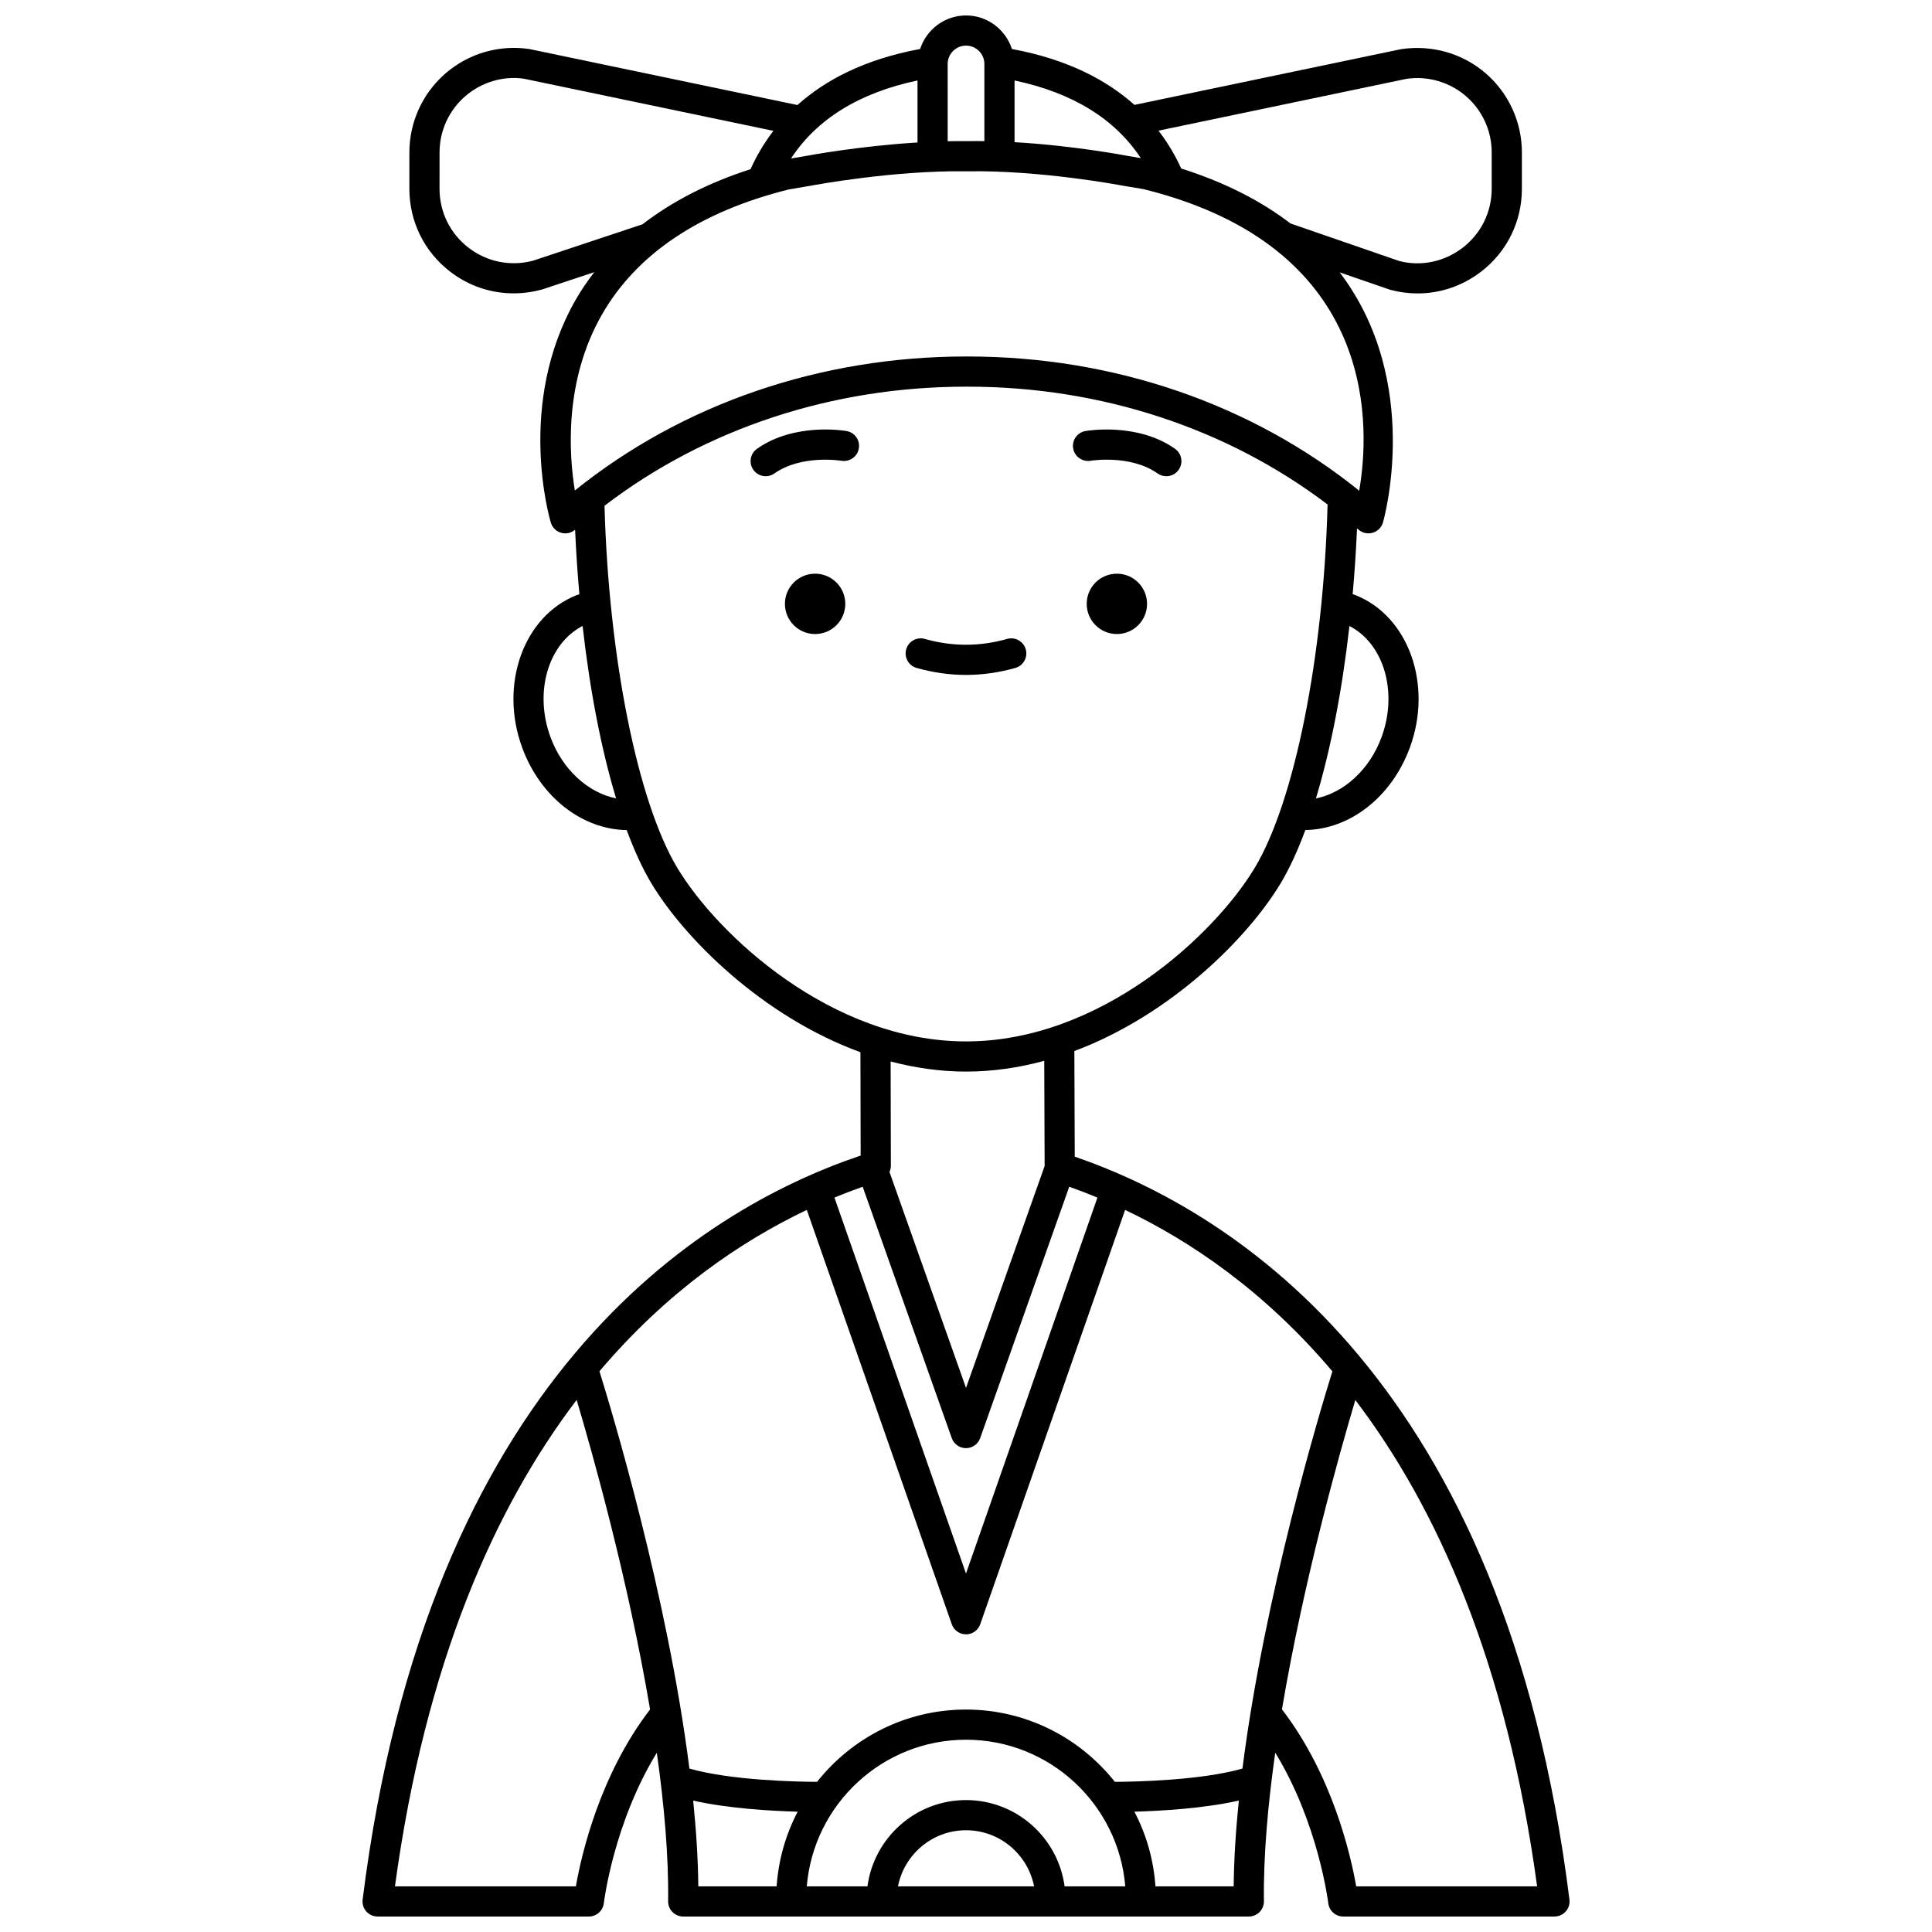<?xml version="1.0" encoding="UTF-8"?>
<!-- Uploaded to: ICON Repo, www.svgrepo.com, Generator: ICON Repo Mixer Tools -->
<svg width="800px" height="800px" version="1.1" viewBox="144 144 512 512" xmlns="http://www.w3.org/2000/svg">
 <defs>
  <clipPath id="a">
   <path d="m240 148.09h320v503.81h-320z"/>
  </clipPath>
 </defs>
 <path d="m447.98 304.03c0 4.418-3.582 7.996-7.996 7.996-4.418 0-7.996-3.578-7.996-7.996s3.578-7.996 7.996-7.996c4.414 0 7.996 3.578 7.996 7.996"/>
 <path d="m433.02 266.11c0.109-0.02 10.547-1.727 17.766 3.363 0.699 0.496 1.504 0.73 2.301 0.73 1.254 0 2.496-0.586 3.269-1.695 1.273-1.809 0.84-4.301-0.965-5.574-9.973-7.023-23.191-4.805-23.75-4.703-2.172 0.383-3.613 2.445-3.242 4.617 0.379 2.184 2.488 3.621 4.621 3.262z"/>
 <path d="m368.01 304.03c0 4.418-3.582 7.996-8 7.996-4.414 0-7.996-3.578-7.996-7.996s3.582-7.996 7.996-7.996c4.418 0 8 3.578 8 7.996"/>
 <path d="m368.36 258.23c-0.559-0.098-13.773-2.324-23.75 4.703-1.805 1.273-2.238 3.766-0.965 5.574 0.777 1.105 2.016 1.695 3.269 1.695 0.797 0 1.598-0.234 2.301-0.73 7.219-5.082 17.656-3.383 17.766-3.363 2.16 0.355 4.238-1.074 4.617-3.246 0.387-2.176-1.062-4.246-3.238-4.633z"/>
 <g clip-path="url(#a)">
  <path d="m428.82 450.53-0.105-27.988c25.789-9.664 46.098-30.168 54.684-44.48 2.332-3.887 4.516-8.656 6.531-14.094 11.789-0.164 22.871-8.727 27.695-21.848 6.133-16.672-0.324-34.801-14.402-40.402-0.238-0.098-0.508-0.168-0.754-0.258 0.508-5.711 0.902-11.535 1.152-17.445 0.129 0.113 0.266 0.215 0.395 0.332 0.742 0.652 1.684 1 2.644 1 0.367 0 0.738-0.051 1.098-0.156 1.309-0.375 2.34-1.391 2.731-2.695 0.152-0.512 10.652-37.227-11.453-66.312l13.395 4.617c2.402 0.645 4.832 0.961 7.246 0.961 6.004 0 11.879-1.969 16.793-5.742 6.894-5.285 10.844-13.301 10.844-21.984v-9.637c0-8.074-3.508-15.723-9.621-20.992-6.117-5.269-14.215-7.602-22.41-6.375l-70.645 14.766c-7.25-6.484-17.621-12.066-32.469-14.812-1.68-5.144-6.469-8.891-12.164-8.891-5.699 0-10.484 3.746-12.168 8.887-14.871 2.75-25.254 8.344-32.508 14.852l-71.027-14.836c-7.988-1.195-16.07 1.141-22.191 6.41-6.117 5.269-9.625 12.922-9.625 20.992v9.637c0 8.684 3.949 16.695 10.844 21.984 4.887 3.75 10.715 5.719 16.766 5.719 2.477 0 4.992-0.332 7.496-1l13.891-4.613c-1.809 2.363-3.5 4.809-4.977 7.406-15.68 27.492-6.914 57.699-6.531 58.969 0.391 1.305 1.418 2.324 2.731 2.695 1.297 0.371 2.676 0.059 3.699-0.812 0.25 5.789 0.637 11.492 1.133 17.086-0.25 0.09-0.52 0.16-0.758 0.258-14.074 5.602-20.531 23.727-14.398 40.402 4.82 13.121 15.906 21.688 27.695 21.852 2.016 5.438 4.195 10.207 6.531 14.094 8.668 14.445 29.273 35.23 55.414 44.773l0.059 27.387c-43.164 14.57-114.77 59.449-131.98 197.17-0.273 2.191 1.281 4.191 3.469 4.461 0.168 0.02 0.332 0.031 0.496 0.031h55.98c2.031 0 3.738-1.52 3.969-3.539 0.027-0.238 2.582-21.152 14.043-39.863 1.953 13.758 3.148 27.285 3 39.359-0.012 1.066 0.402 2.098 1.156 2.859 0.75 0.758 1.77 1.188 2.844 1.188h149.89c1.07 0 2.09-0.43 2.844-1.188 0.75-0.758 1.168-1.793 1.156-2.859-0.148-12.078 1.047-25.613 3-39.379 11.438 18.684 14.027 39.645 14.055 39.887 0.238 2.012 1.941 3.535 3.969 3.535h55.98c0.164 0 0.328-0.008 0.496-0.031 2.191-0.273 3.746-2.269 3.469-4.461-17.125-137.06-88.301-182.12-131.09-196.88zm-56.199 7.973 23.605 66.609c0.566 1.594 2.074 2.664 3.766 2.664 1.691 0 3.203-1.066 3.766-2.664l23.602-66.617c2.402 0.852 4.906 1.816 7.473 2.879l-34.836 99.633-34.867-99.645c2.586-1.062 5.078-2.004 7.492-2.859zm137.5-119.14c-3.184 8.664-10.051 14.777-17.387 16.227 3.898-12.883 6.949-28.582 8.879-45.695 9.074 4.668 12.934 17.426 8.508 29.469zm6.566-174.46c5.68-0.84 11.438 0.816 15.785 4.562 4.352 3.746 6.844 9.191 6.844 14.93v9.637c0 6.176-2.812 11.875-7.715 15.637s-11.141 5-16.832 3.488l-28.781-9.938c-7.504-5.754-16.988-10.773-28.957-14.562-1.469-3.242-3.418-6.656-6.016-10.027zm-70.363 21.004-3.613-0.617c-0.711-0.133-14.273-2.715-29.844-3.609v-16.352c15.375 3.25 26.586 10.152 33.457 20.578zm-46.316-29.816c2.68 0 4.863 2.18 4.863 4.863v20.445c-1.469-0.02-2.934-0.023-4.398 0.004h-0.414c-1.637-0.02-3.273-0.004-4.914 0.027l-0.004-20.477c0.004-2.684 2.188-4.863 4.867-4.863zm-12.859 9.238v16.43c-15.398 0.941-28.672 3.402-29.309 3.523l-4.215 0.723c6.867-10.484 18.098-17.414 33.523-20.676zm-101.85 47.746c-5.977 1.594-12.203 0.359-17.102-3.402-4.902-3.758-7.715-9.461-7.715-15.637l0.004-9.637c0-5.742 2.496-11.184 6.844-14.93 4.356-3.75 10.102-5.414 15.562-4.602l66.07 13.809c-2.617 3.41-4.582 6.875-6.055 10.156-11.203 3.602-20.727 8.512-28.641 14.609zm18.195 14.332c9.242-16.152 26.008-27.34 49.543-33.199l6.231-1.062c0.211-0.039 21.355-4.012 40.738-3.75h0.531c19.41-0.289 40.465 3.711 40.758 3.766l5.856 0.984c2.176 0.543 4.269 1.121 6.297 1.738 55.699 16.969 53.605 61.648 50.754 78.156-28.516-22.984-65.082-35.566-103.73-35.566h-0.465c-38.621 0-75.164 12.566-103.67 35.516-1.574-9.668-2.875-29.039 7.16-46.582zm-13.605 111.95c-4.426-12.039-0.566-24.801 8.504-29.473 1.93 17.113 4.977 32.812 8.879 45.695-7.32-1.449-14.203-7.562-17.383-16.223zm33.574 34.586c-10.516-17.523-18.16-55.816-19.266-95.91 26.66-20.395 60.281-31.562 95.805-31.562h0.457c35.324 0 68.766 11.043 95.359 31.223-1.066 40.223-8.73 78.676-19.273 96.25-10.676 17.805-40.906 46.043-76.539 46.043-35.637 0-65.863-28.238-76.543-46.043zm76.543 54.039c7.144 0 14.082-1.047 20.727-2.852l0.105 27.875-20.836 58.805-20.277-57.207c0.227-0.547 0.383-1.133 0.363-1.734l-0.062-27.562c6.422 1.68 13.098 2.676 19.98 2.676zm-42.195 36.656 38.418 109.8c0.562 1.602 2.078 2.68 3.773 2.68 1.695 0 3.215-1.074 3.773-2.68l38.391-109.79c17.227 8.199 36.867 21.426 54.93 42.773-3.266 10.484-18.039 59.496-23.832 105.27-10.957 3.125-28.199 3.492-33.809 3.519-9.238-11.652-23.48-19.16-39.465-19.16s-30.23 7.508-39.465 19.16c-5.59-0.027-22.852-0.391-33.824-3.519-5.797-45.797-20.586-94.844-23.84-105.29 18.039-21.293 37.656-34.531 54.949-42.758zm42.195 156.4c-13.352 0-24.395 9.98-26.125 22.867h-16.078c1.801-21.723 20.023-38.859 42.203-38.859s40.406 17.137 42.203 38.859h-16.078c-1.73-12.887-12.777-22.867-26.125-22.867zm18.035 22.867h-36.07c1.652-8.461 9.102-14.871 18.039-14.871 8.934 0 16.379 6.41 18.031 14.871zm-121.43-0.004h-47.945c8.074-59.379 26.547-100.48 48.152-128.91 4.227 14.207 13.676 47.762 19.457 82.027-13.383 17.43-18.215 38.59-19.664 46.887zm31.086-22.727c9.18 2.082 20.488 2.746 27.695 2.945-3.144 5.988-5.086 12.688-5.582 19.785h-20.75c-0.074-7.254-0.57-14.906-1.363-22.73zm122.51 22.73c-0.496-7.098-2.438-13.793-5.582-19.789 7.207-0.203 18.504-0.867 27.676-2.945-0.797 7.824-1.293 15.477-1.363 22.734zm33.52-46.906c5.777-34.238 15.215-67.762 19.445-81.98 21.602 28.418 40.105 69.508 48.18 128.88h-47.949c-1.449-8.297-6.285-29.469-19.676-46.902z"/>
 </g>
 <path d="m413.08 321.01c2.125-0.602 3.359-2.812 2.754-4.934-0.602-2.129-2.828-3.356-4.934-2.754-7.262 2.055-14.551 2.055-21.812 0-2.106-0.605-4.34 0.629-4.934 2.754-0.602 2.125 0.633 4.336 2.754 4.934 4.34 1.23 8.742 1.852 13.082 1.852 4.344 0 8.75-0.625 13.09-1.852z"/>
</svg>